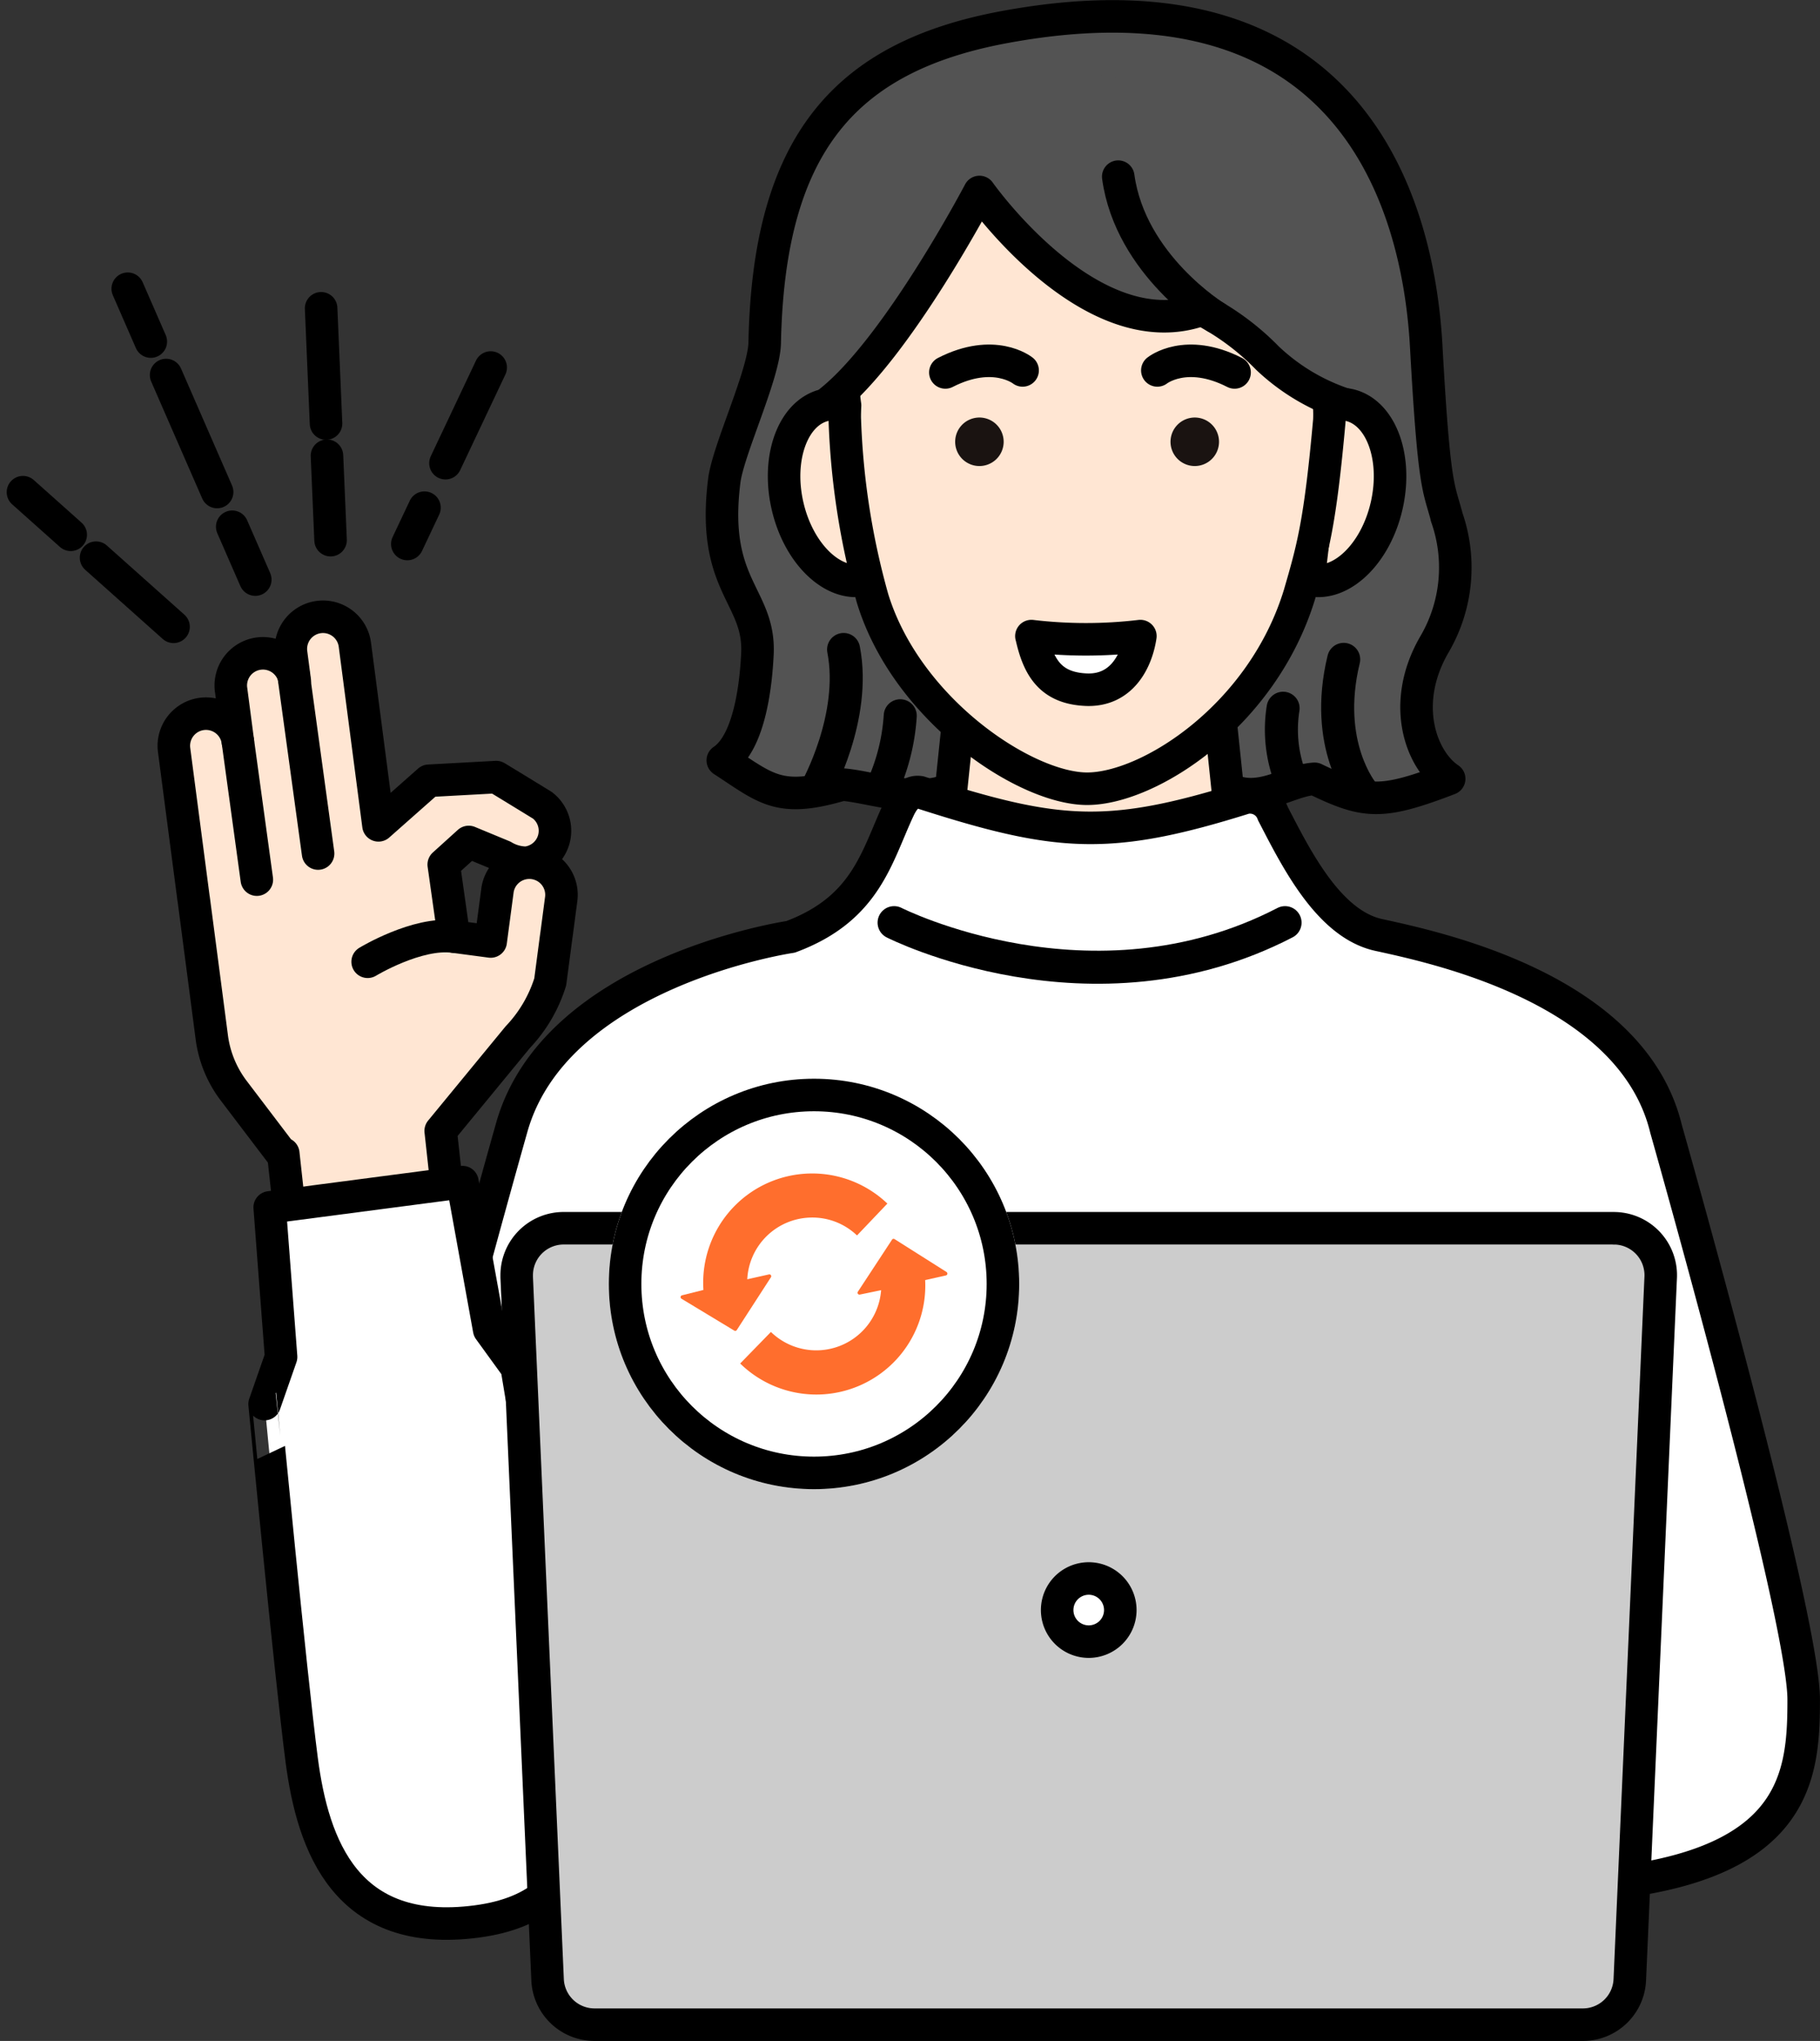 <svg xmlns="http://www.w3.org/2000/svg" width="111.908" height="125.468" viewBox="0 0 111.908 125.468">
  <rect x="0" y="0" width="111.908" height="125.468" fill="#333333" stroke="none"/>
  <g id="グループ_40575" data-name="グループ 40575" transform="translate(1.412 1.009)">
    <g id="グループ_40040" data-name="グループ 40040" transform="translate(0 0)">
      <path id="パス_25523" data-name="パス 25523" d="M134.138,31.757c-.485-1.838-.771-1.665-1.257-10.481s-4.658-23.5-25.794-19.645C97.039,3.448,92.448,8.958,92.206,21.062c-.039,1.944-2.25,6.593-2.486,8.478-.818,6.523,2.218,7.059,2.038,10.671-.079,1.588-.411,5.372-2.129,6.524,2.677,1.741,3.443,2.638,7.334,1.488,1.665.1,4.682,1.243,6.7.253,4.007-1.96,13-1.96,17,0,2.021.99,3.691-.509,5.356-.608,3.105,1.5,4.048,1.62,8.273,0-1.718-1.153-3.014-4.593-.929-8.222a9.348,9.348,0,0,0,.768-7.892" transform="translate(-46.598 -1)" fill="#535353"/>
      <path id="パス_25524" data-name="パス 25524" d="M134.138,31.757c-.485-1.838-.771-1.665-1.257-10.481s-4.658-23.5-25.794-19.645C97.039,3.448,92.448,8.958,92.206,21.062c-.039,1.944-2.25,6.593-2.486,8.478-.818,6.523,2.218,7.059,2.038,10.671-.079,1.588-.411,5.372-2.129,6.524,2.677,1.741,3.443,2.638,7.334,1.488,1.665.1,4.682,1.243,6.7.253,4.007-1.96,13-1.96,17,0,2.021.99,3.691-.509,5.356-.608,3.105,1.5,4.048,1.62,8.273,0-1.718-1.153-3.014-4.593-.929-8.222a9.348,9.348,0,0,0,.768-7.892" transform="translate(-46.598 -1)" fill="none" stroke="#000" stroke-linecap="round" stroke-linejoin="round" stroke-width="2"/>
      <path id="パス_25525" data-name="パス 25525" d="M166.407,50.17a2.508,2.508,0,0,0-1.232.036l-1.265,10.7a.44.44,0,0,0,.055.016c1.949.443,4.076-1.607,4.75-4.576s-.36-5.734-2.309-6.177" transform="translate(-84.861 -26.281)" fill="#ffe6d3"/>
      <path id="パス_25526" data-name="パス 25526" d="M166.407,50.17a2.508,2.508,0,0,0-1.232.036l-1.265,10.7a.44.44,0,0,0,.055.016c1.949.443,4.076-1.607,4.75-4.576s-.36-5.734-2.309-6.177" transform="translate(-84.861 -26.281)" fill="none" stroke="#000" stroke-linecap="round" stroke-linejoin="round" stroke-width="2"/>
      <path id="パス_25527" data-name="パス 25527" d="M130.024,87.2H114.206l-.754,7.215-4.553,3.94c3.69,4.242,6.413,13.624,13.007,13.668,6.672.044,9.462-8.958,13.127-13.322l-4.253-4.286Z" transform="translate(-56.543 -45.374)" fill="#ffe6d3"/>
      <path id="パス_25528" data-name="パス 25528" d="M130.024,87.2H114.206l-.754,7.215-4.553,3.94c3.69,4.242,6.413,13.624,13.007,13.668,6.672.044,9.462-8.958,13.127-13.322l-4.253-4.286Z" transform="translate(-56.543 -45.374)" fill="none" stroke="#000" stroke-linecap="round" stroke-linejoin="round" stroke-width="2"/>
      <path id="パス_25529" data-name="パス 25529" d="M99.963,50.17c-1.949.443-2.983,3.208-2.309,6.177s2.8,5.019,4.749,4.576c.041-.009.08-.019.118-.032l-1.326-10.685a2.508,2.508,0,0,0-1.232-.036" transform="translate(-50.648 -26.281)" fill="#ffe6d3"/>
      <path id="パス_25530" data-name="パス 25530" d="M99.963,50.17c-1.949.443-2.983,3.208-2.309,6.177s2.8,5.019,4.749,4.576c.041-.009.08-.019.118-.032l-1.326-10.685a2.508,2.508,0,0,0-1.232-.036" transform="translate(-50.648 -26.281)" fill="none" stroke="#000" stroke-linecap="round" stroke-linejoin="round" stroke-width="2"/>
      <path id="パス_25531" data-name="パス 25531" d="M118.054,14.984c-15.811,0-13.073,17.132-13.073,17.132s-.033.609-.014.911a46.314,46.314,0,0,0,1.706,10.957c2.1,6.846,9.393,11.694,13.191,11.694s10.79-4.47,13.067-11.97c.808-2.787,1.262-4.334,1.829-10.681a7.9,7.9,0,0,0-.012-.9c0-.033,0-.064,0-.1.347-9.066-.878-17.043-16.689-17.043" transform="translate(-54.432 -8.199)" fill="#ffe6d3"/>
      <path id="パス_25532" data-name="パス 25532" d="M118.054,14.984c-15.811,0-13.073,17.132-13.073,17.132s-.033.609-.014.911a46.314,46.314,0,0,0,1.706,10.957c2.1,6.846,9.393,11.694,13.191,11.694s10.79-4.47,13.067-11.97c.808-2.787,1.262-4.334,1.829-10.681a7.9,7.9,0,0,0-.012-.9c0-.033,0-.064,0-.1.347-9.066-.878-17.043-16.689-17.043" transform="translate(-54.432 -8.199)" fill="none" stroke="#000" stroke-linecap="round" stroke-linejoin="round" stroke-width="2"/>
      <path id="パス_25533" data-name="パス 25533" d="M120.618,51.818a1.491,1.491,0,1,0,1.491,1.491,1.49,1.49,0,0,0-1.491-1.491Z" transform="translate(-61.808 -27.159)" fill="#1a1311"/>
      <path id="パス_25534" data-name="パス 25534" d="M147.907,51.818a1.491,1.491,0,1,0,1.491,1.491,1.49,1.49,0,0,0-1.491-1.491Z" transform="translate(-75.855 -27.159)" fill="#1a1311"/>
      <path id="パス_25535" data-name="パス 25535" d="M116.266,7.658c-14.594-1.41-15.2,14.216-14.042,20.189,4.565-2.655,9.5-12.672,9.5-12.672s6.72,9.726,13.679,7.23c4.295,2.213,4.669,5,8.772,5.342,2.7-14-3.3-18.682-17.9-20.089" transform="translate(-52.908 -4.381)" fill="#535353"/>
      <path id="パス_25536" data-name="パス 25536" d="M122.633,45.225s-1.755-1.408-4.75.124" transform="translate(-61.167 -23.462)" fill="none" stroke="#000" stroke-linecap="round" stroke-linejoin="round" stroke-width="2"/>
      <path id="パス_25537" data-name="パス 25537" d="M144.745,45.225s1.755-1.408,4.75.124" transform="translate(-74.995 -23.462)" fill="none" stroke="#000" stroke-linecap="round" stroke-linejoin="round" stroke-width="2"/>
      <path id="パス_25538" data-name="パス 25538" d="M103.3,36.11c4.157-3.311,9.173-12.866,9.173-12.866s6.842,9.727,13.679,7.23a15.648,15.648,0,0,1,4.035,2.989,12.708,12.708,0,0,0,4.684,2.818" transform="translate(-53.659 -12.451)" fill="none" stroke="#000" stroke-linecap="round" stroke-linejoin="round" stroke-width="2"/>
      <path id="パス_25539" data-name="パス 25539" d="M128.8,79.508c.426,1.915,1.165,3.193,3.348,3.294s3.115-1.747,3.348-3.294a28.514,28.514,0,0,1-6.7,0" transform="translate(-66.789 -41.413)" fill="#fff"/>
      <path id="パス_25540" data-name="パス 25540" d="M128.8,79.508c.426,1.915,1.165,3.193,3.348,3.294s3.115-1.747,3.348-3.294a28.514,28.514,0,0,1-6.7,0" transform="translate(-66.789 -41.413)" fill="none" stroke="#000" stroke-linecap="round" stroke-linejoin="round" stroke-width="2"/>
      <path id="パス_25541" data-name="パス 25541" d="M101.562,89.786s2.471-4.427,1.663-8.58" transform="translate(-52.766 -42.287)" fill="none" stroke="#000" stroke-linecap="round" stroke-linejoin="round" stroke-width="2.031"/>
      <path id="パス_25542" data-name="パス 25542" d="M109.991,93.9a12.554,12.554,0,0,0,1.056-4.3" transform="translate(-57.105 -46.606)" fill="#fff"/>
      <path id="パス_25543" data-name="パス 25543" d="M109.991,93.9a12.554,12.554,0,0,0,1.056-4.3" transform="translate(-57.105 -46.606)" fill="none" stroke="#000" stroke-linecap="round" stroke-linejoin="round" stroke-width="2.031"/>
      <path id="パス_25544" data-name="パス 25544" d="M169.147,90.671s-2.463-2.925-1.181-8.214" transform="translate(-86.758 -42.931)" fill="none" stroke="#000" stroke-linecap="round" stroke-linejoin="round" stroke-width="2.031"/>
      <path id="パス_25545" data-name="パス 25545" d="M145.791,29.946s-5.252-3.2-6-8.645" transform="translate(-72.445 -11.45)" fill="none" stroke="#000" stroke-linecap="round" stroke-linejoin="round" stroke-width="2"/>
      <path id="パス_25546" data-name="パス 25546" d="M161.054,92.969a8.358,8.358,0,0,1-.455-4.319" transform="translate(-83.116 -46.119)" fill="#fff"/>
      <path id="パス_25547" data-name="パス 25547" d="M161.054,92.969a8.358,8.358,0,0,1-.455-4.319" transform="translate(-83.116 -46.119)" fill="none" stroke="#000" stroke-linecap="round" stroke-linejoin="round" stroke-width="2.031"/>
      <path id="パス_25548" data-name="パス 25548" d="M42.918,92.412h0a2.075,2.075,0,0,0-.682-.222,2.032,2.032,0,0,0-.444-.008,2.054,2.054,0,0,0-.266.044,1.977,1.977,0,0,0-1.51,1.66v.006L39.6,97.019l-2.26-.3-.626-4.429L38.25,90.9l2.121.878a2.755,2.755,0,0,0,1.416.4,1.976,1.976,0,0,0,.993-3.532s-2.745-1.683-2.841-1.734l-4.141.226L32.7,89.878,31.253,78.8a1.977,1.977,0,0,0-3.927.466c0,.016,0,.033.006.049l.224,1.705a1.977,1.977,0,0,0-3.927.457c0,.019,0,.038.008.057l.419,3.2a1.977,1.977,0,0,0-3.922.511l1.189,9.069c0,.033.009.066.016.1l.62,4.727.493,3.769a6.906,6.906,0,0,0,1.35,3.285l2.945,3.876.1-.013.506,4.619,9.667-1.515-.493-4.5,4.742-5.766A8.647,8.647,0,0,0,43.262,99.5l.323-2.449.026-.2.049-.347.275-2.092a1.975,1.975,0,0,0-1.017-2" transform="translate(-10.841 -40.149)" fill="#ffe6d3"/>
      <path id="パス_25549" data-name="パス 25549" d="M42.918,92.412h0a2.075,2.075,0,0,0-.682-.222,2.032,2.032,0,0,0-.444-.008,2.054,2.054,0,0,0-.266.044,1.977,1.977,0,0,0-1.51,1.66v.006L39.6,97.019l-2.26-.3-.626-4.429L38.25,90.9l2.121.878a2.755,2.755,0,0,0,1.416.4,1.976,1.976,0,0,0,.993-3.532s-2.745-1.683-2.841-1.734l-4.141.226L32.7,89.878,31.253,78.8a1.977,1.977,0,0,0-3.927.466c0,.016,0,.033.006.049l.224,1.705a1.977,1.977,0,0,0-3.927.457c0,.019,0,.038.008.057l.419,3.2a1.977,1.977,0,0,0-3.922.511l1.189,9.069c0,.033.009.066.016.1l.62,4.727.493,3.769a6.906,6.906,0,0,0,1.35,3.285l2.945,3.876.1-.013.506,4.619,9.667-1.515-.493-4.5,4.742-5.766A8.647,8.647,0,0,0,43.262,99.5l.323-2.449.026-.2.049-.347.275-2.092A1.975,1.975,0,0,0,42.918,92.412Z" transform="translate(-10.841 -40.149)" fill="none" stroke="#000" stroke-linecap="round" stroke-linejoin="round" stroke-width="2"/>
      <path id="パス_25550" data-name="パス 25550" d="M107.238,108.05c-3.082-.679-5.076-4.707-6.5-7.456a1.491,1.491,0,0,0-1.714-.97c-8.415,2.636-11.533,2.378-20-.35-.558-.083-.974.362-1.283,1.019-1.377,2.936-1.989,6.137-6.661,7.875,0,0-14.518,2.125-17.17,11.805,0,0-8.463,29.818-8.463,35.082s.523,11.574,17.576,11.574l-.24-20.3h53.433l-.419,20.3c17.054,0,17.577-6.308,17.577-11.574s-8.463-35.082-8.463-35.082c-2.095-8.672-14.323-11.184-17.675-11.924" transform="translate(-23.881 -51.583)" fill="#fff"/>
      <path id="パス_25551" data-name="パス 25551" d="M107.238,108.05c-3.082-.679-5.076-4.707-6.5-7.456a1.491,1.491,0,0,0-1.714-.97c-8.415,2.636-11.533,2.378-20-.35-.558-.083-.974.362-1.283,1.019-1.377,2.936-1.989,6.137-6.661,7.875,0,0-14.518,2.125-17.17,11.805,0,0-8.463,29.818-8.463,35.082s.523,11.574,17.576,11.574l-.24-20.3h53.433l-.419,20.3c17.054,0,17.577-6.308,17.577-11.574s-8.463-35.082-8.463-35.082c-2.095-8.672-14.323-11.184-17.675-11.924" transform="translate(-23.881 -51.583)" fill="none" stroke="#000" stroke-linecap="round" stroke-linejoin="round" stroke-width="2"/>
      <path id="パス_25552" data-name="パス 25552" d="M44.677,119.094s3.044-1.846,5.3-1.546" transform="translate(-23.483 -60.978)" fill="none" stroke="#000" stroke-linecap="round" stroke-linejoin="round" stroke-width="2"/>
      <line id="線_27" data-name="線 27" x1="1.165" y1="8.49" transform="translate(13.215 44.578)" fill="#fff"/>
      <line id="線_28" data-name="線 28" x1="1.165" y1="8.49" transform="translate(13.215 44.578)" fill="none" stroke="#000" stroke-linecap="round" stroke-linejoin="round" stroke-width="2"/>
      <line id="線_29" data-name="線 29" x1="1.527" y1="11.13" transform="translate(16.62 40.333)" fill="#fff"/>
      <line id="線_30" data-name="線 30" x1="1.527" y1="11.13" transform="translate(16.62 40.333)" fill="none" stroke="#000" stroke-linecap="round" stroke-linejoin="round" stroke-width="2"/>
      <path id="パス_25553" data-name="パス 25553" d="M199.157,202.386l9.11,5.674c-.744-2.046-6.977-5.487-9.11-5.674" transform="translate(-103.005 -104.667)" fill="#fff"/>
      <path id="パス_25554" data-name="パス 25554" d="M49.587,208.06l9.108-5.674c-2.135.185-8.365,3.628-9.11,5.674" transform="translate(-26.01 -104.667)" fill="#fff"/>
      <path id="パス_25555" data-name="パス 25555" d="M47.123,160.1l-1.7-2.344-1.643-9.068-1.039.137-9.661,1.266-1.152.151.7,9.192-1.013,2.9S33.2,178.875,33.894,184.2s2.755,10.991,10.754,9.942,6.509-8.052,5.982-12.136-3.508-21.9-3.508-21.9" transform="translate(-16.757 -77.026)" fill="#fff"/>
      <path id="パス_25556" data-name="パス 25556" d="M47.123,160.1l-1.7-2.344-1.643-9.068-1.039.137-9.661,1.266-1.152.151.7,9.192-1.013,2.9S33.2,178.875,33.894,184.2s2.755,10.991,10.754,9.942,6.509-8.052,5.982-12.136-3.508-21.9-3.508-21.9" transform="translate(-16.757 -77.026)" fill="none" stroke="#000" stroke-linecap="round" stroke-linejoin="round" stroke-width="2"/>
      <path id="パス_25557" data-name="パス 25557" d="M131.028,154.53H66.451a2.887,2.887,0,0,0-2.887,2.887q0,.063,0,.127l1.9,43.188a2.888,2.888,0,0,0,2.884,2.759h60.776a2.886,2.886,0,0,0,2.883-2.759l1.9-43.188a2.886,2.886,0,0,0-2.756-3.01l-.127,0" transform="translate(-33.206 -80.032)" fill="#ccc"/>
      <path id="パス_25558" data-name="パス 25558" d="M131.028,154.53H66.451a2.887,2.887,0,0,0-2.887,2.887q0,.063,0,.127l1.9,43.188a2.888,2.888,0,0,0,2.884,2.759h60.776a2.886,2.886,0,0,0,2.883-2.759l1.9-43.188a2.886,2.886,0,0,0-2.756-3.01l-.127,0" transform="translate(-33.206 -80.032)" fill="none" stroke="#000" stroke-linecap="round" stroke-linejoin="round" stroke-width="2"/>
      <path id="パス_25559" data-name="パス 25559" d="M133.993,198.9a1.941,1.941,0,1,0,1.941,1.941,1.941,1.941,0,0,0-1.941-1.941" transform="translate(-68.461 -102.871)" fill="#fff"/>
      <path id="パス_25560" data-name="パス 25560" d="M133.993,198.9a1.941,1.941,0,1,0,1.941,1.941,1.941,1.941,0,0,0-1.941-1.941" transform="translate(-68.461 -102.871)" fill="none" stroke="#000" stroke-linecap="round" stroke-linejoin="round" stroke-width="2"/>
      <path id="パス_25561" data-name="パス 25561" d="M111.387,115.812s12.138,6.168,24.039,0" transform="translate(-57.823 -60.101)" fill="#fff"/>
      <path id="パス_25562" data-name="パス 25562" d="M111.387,115.812s12.138,6.168,24.039,0" transform="translate(-57.823 -60.101)" fill="none" stroke="#000" stroke-linecap="round" stroke-linejoin="round" stroke-width="2.031"/>
      <line id="線_31" data-name="線 31" x2="3.138" y2="7.192" transform="translate(8.801 22.046)" fill="none" stroke="#000" stroke-linecap="round" stroke-linejoin="round" stroke-width="2"/>
      <line id="線_32" data-name="線 32" x2="1.418" y2="3.249" transform="translate(6.443 16.741)" fill="none" stroke="#000" stroke-linecap="round" stroke-linejoin="round" stroke-width="2"/>
      <line id="線_33" data-name="線 33" x2="1.418" y2="3.249" transform="translate(12.867 31.373)" fill="none" stroke="#000" stroke-linecap="round" stroke-linejoin="round" stroke-width="2"/>
      <line id="線_34" data-name="線 34" x2="4.765" y2="4.251" transform="translate(4.494 33.274)" fill="none" stroke="#000" stroke-linecap="round" stroke-linejoin="round" stroke-width="2"/>
      <line id="線_35" data-name="線 35" x2="2.936" y2="2.619" transform="translate(0 29.248)" fill="none" stroke="#000" stroke-linecap="round" stroke-linejoin="round" stroke-width="2"/>
      <line id="線_36" data-name="線 36" x1="2.781" y2="5.881" transform="translate(25.979 21.585)" fill="none" stroke="#000" stroke-linecap="round" stroke-linejoin="round" stroke-width="2"/>
      <line id="線_37" data-name="線 37" x1="1.056" y2="2.234" transform="translate(23.633 30.2)" fill="none" stroke="#000" stroke-linecap="round" stroke-linejoin="round" stroke-width="2"/>
      <line id="線_38" data-name="線 38" x2="0.302" y2="7.085" transform="translate(18.333 17.943)" fill="none" stroke="#000" stroke-linecap="round" stroke-linejoin="round" stroke-width="2"/>
      <line id="線_39" data-name="線 39" x2="0.221" y2="5.19" transform="translate(18.693 27.008)" fill="none" stroke="#000" stroke-linecap="round" stroke-linejoin="round" stroke-width="2"/>
      <g id="グループ_40039" data-name="グループ 40039" transform="translate(36.024 65.306)">
        <g id="楕円形_512" data-name="楕円形 512" fill="#fff" stroke="#000" stroke-width="2">
          <circle cx="12.616" cy="12.616" r="12.616" stroke="none"/>
          <circle cx="12.616" cy="12.616" r="11.616" fill="none"/>
        </g>
        <g id="レイヤー_1" data-name="レイヤー 1" transform="translate(4.406 5.829)">
          <g id="グループ_40865" data-name="グループ 40865" transform="translate(0.005 -0.002)">
            <path id="パス_26833" data-name="パス 26833" d="M5.447,6.2l-1.341.3A3.995,3.995,0,0,1,8,2.706a3.969,3.969,0,0,1,2.854,1.1l1.867-1.96a6.7,6.7,0,0,0-9.476.231A6.727,6.727,0,0,0,1.41,7.156l-1.317.33a.115.115,0,0,0-.039.205L3.3,9.652a.115.115,0,0,0,.168-.041l2.1-3.246A.115.115,0,0,0,5.447,6.2Z" transform="translate(-0.005 0.002)" fill="#ff6e2d"/>
            <path id="パス_26834" data-name="パス 26834" d="M69.669,64.438l-3.2-2.024a.114.114,0,0,0-.168.039l-2.1,3.2a.115.115,0,0,0,.127.166l1.308-.27a4,4,0,0,1-6.776,2.568L56.97,70.057a6.7,6.7,0,0,0,11.374-5.129l1.282-.286a.115.115,0,0,0,.042-.2Z" transform="translate(-53.305 -58.377)" fill="#ff6e2d"/>
          </g>
        </g>
      </g>
    </g>
  </g>
</svg>
